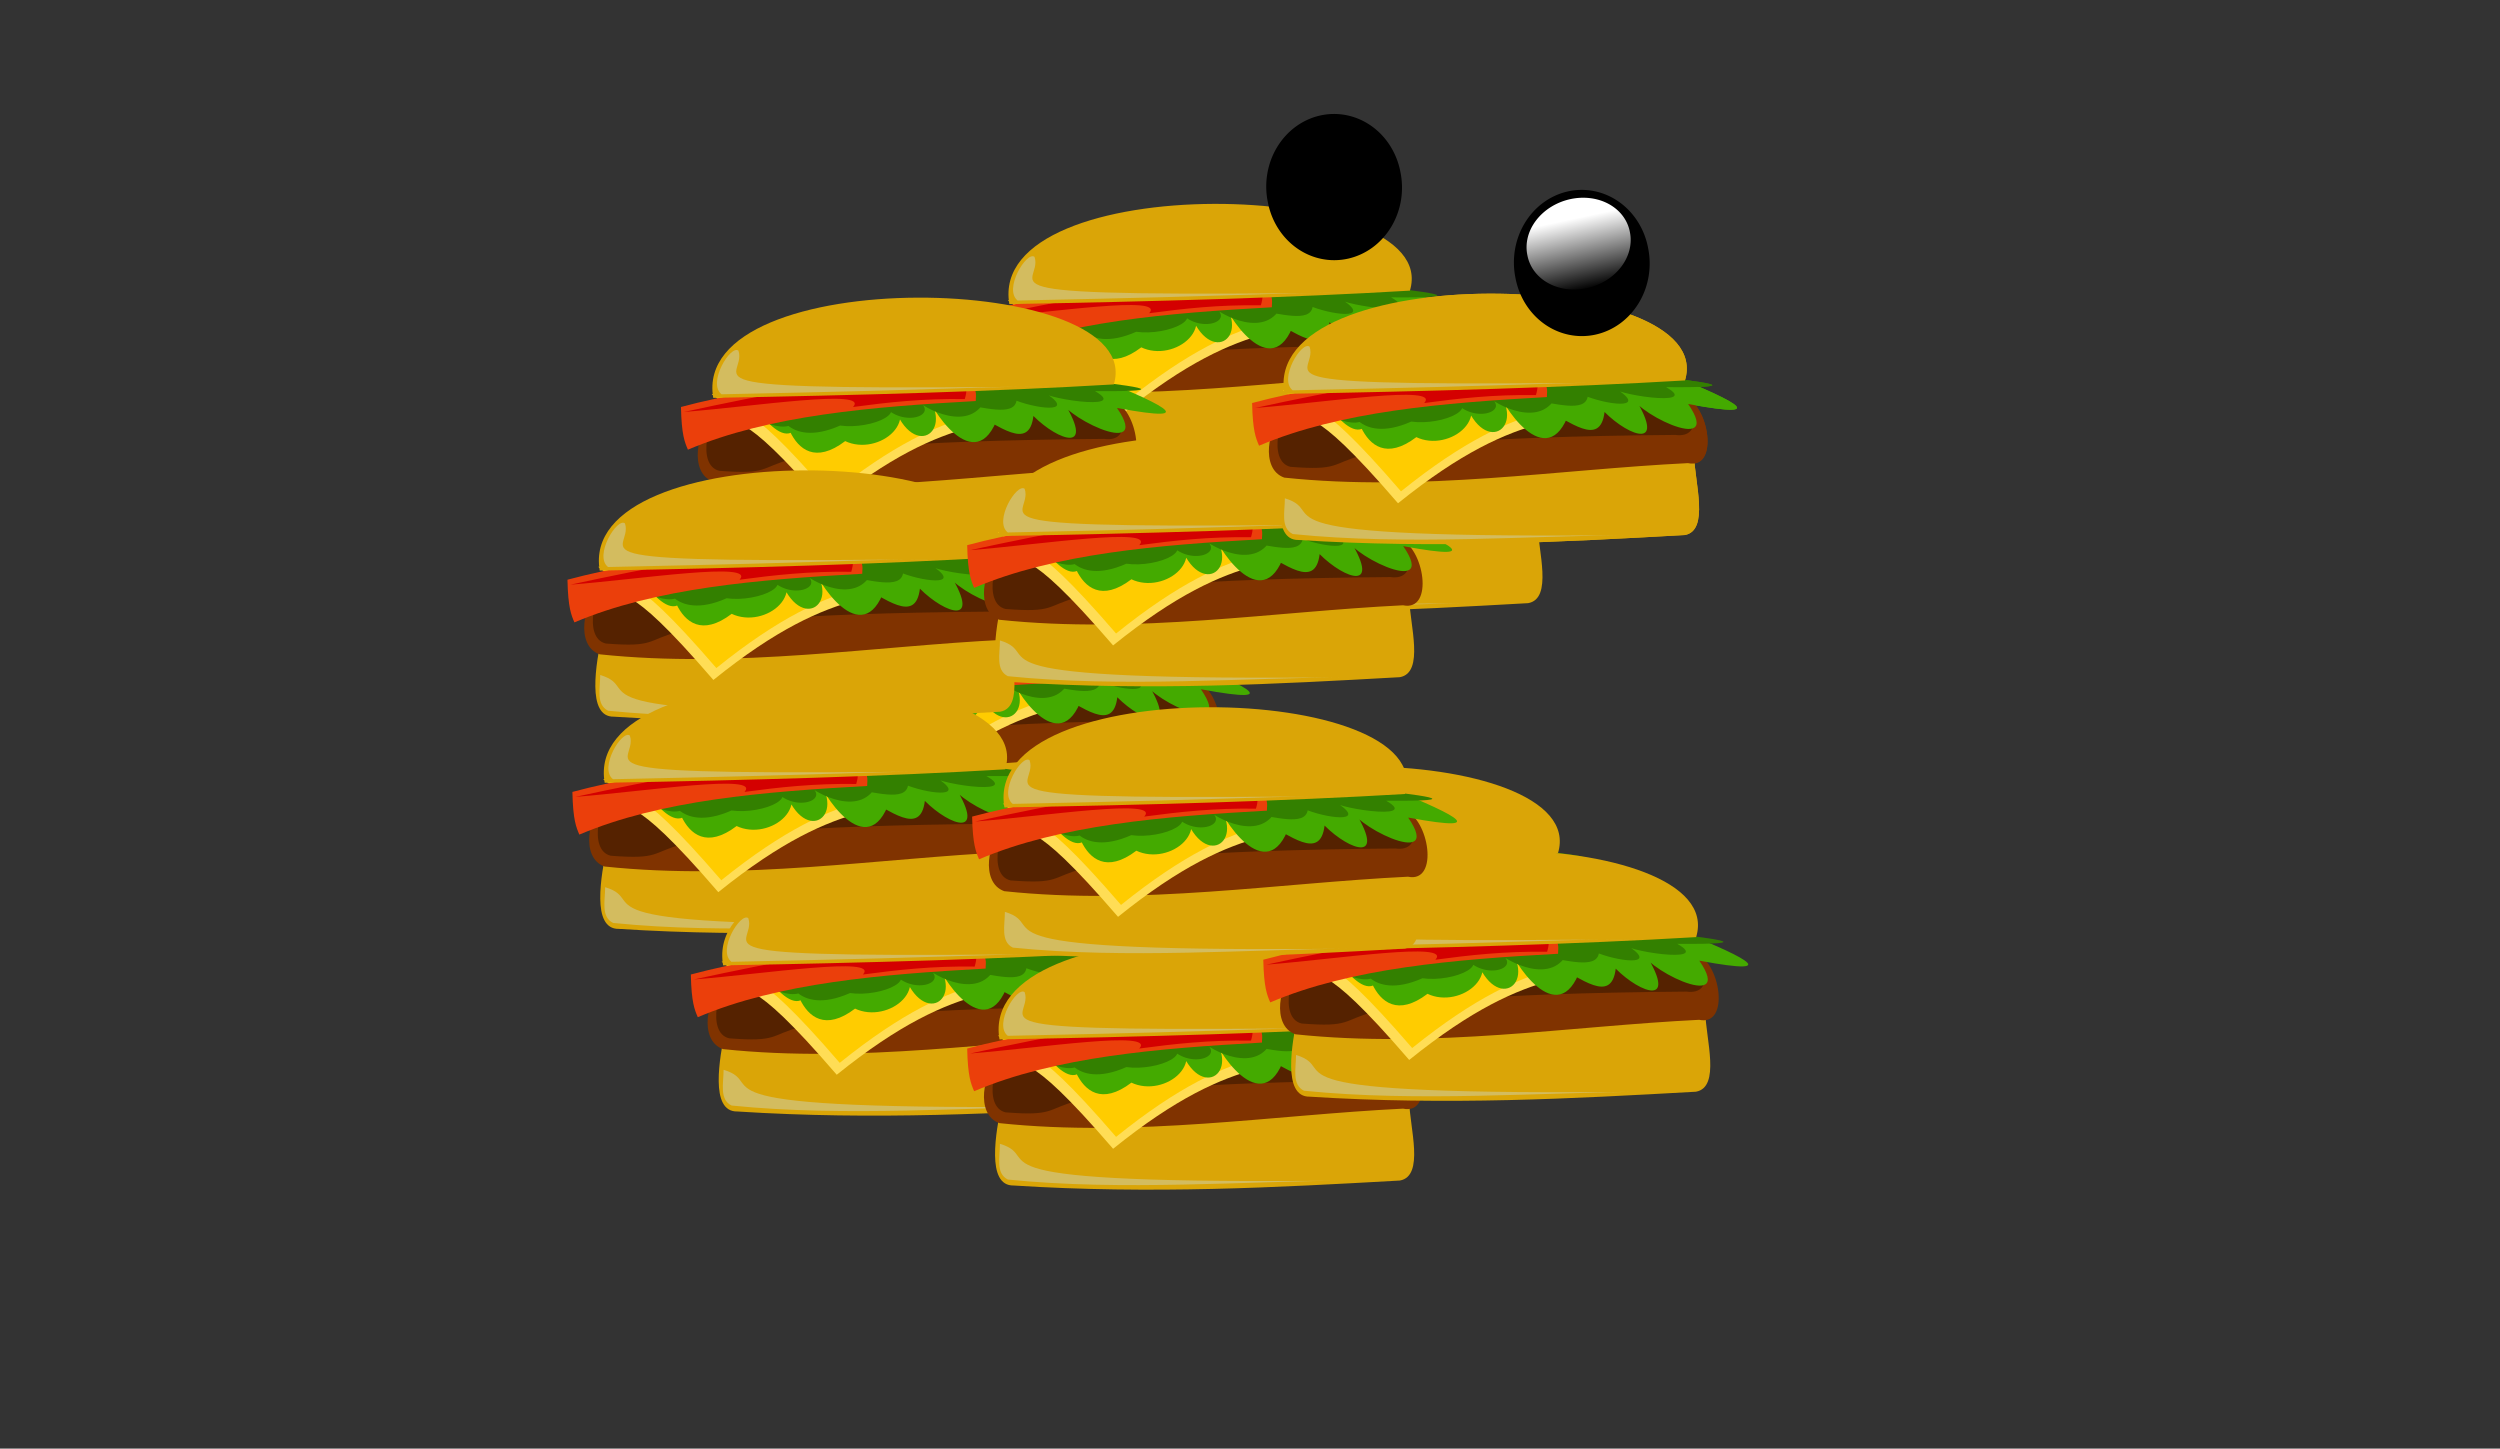 <?xml version="1.0"?><svg width="508.8" height="294.817" xmlns="http://www.w3.org/2000/svg" xmlns:xlink="http://www.w3.org/1999/xlink">
 <rect width="100%" height="100%" fill="#333333" stroke="none"/>
 <defs>
  <linearGradient id="linearGradient830">
   <stop stop-color="#ffffff" offset="0" id="stop831"/>
   <stop stop-color="#ffffff" stop-opacity="0" offset="1" id="stop832"/>
  </linearGradient>
  <linearGradient y2="1.017" y1="0.22" xlink:href="#linearGradient830" x2="0.576" x1="0.586" id="linearGradient835"/>
 </defs>
 <g>
  <title>Layer 1</title>

  <g id="svg_243">
   <g id="svg_230" transform="matrix(0.101, 0, 0, 0.101, 293.999, 112.999)">
    <path id="svg_231" fill="#daa507" d="m-634.232,-57.418c-11.059,55.54 -31.772,165.123 24.438,164c277.982,17.756 530.068,3.96 778.245,-10c50.22,-9.065 19.89,-106.255 18.79,-160l-821.473,6l0,0z"/>
    <path id="svg_232" fill="#803300" d="m-642.942,-136.217c-25.432,9.439 -46.304,99.169 4.339,117.117c274.977,29.097 553.007,-16.461 813.424,-29.196c63.4,13.378 42.97,-117.563 -8.69,-135.366c-273.638,-11.401 -542.499,10.132 -809.073,47.445l0,0z"/>
    <path id="svg_233" fill="#552200" d="m-622.188,-160.31c-23.993,5.922 -51.685,108.224 -3.906,119.485c197.713,15.531 -67.967,-57.164 775.416,-64.319c59.81,8.394 40.533,-73.765 -8.207,-84.936c-258.155,-7.154 -511.808,6.357 -763.303,29.769z"/>
    <path id="svg_234" fill="#ffdd55" d="m-647.399,-171.418l748,-12c-160.893,63.641 -254.482,10.073 -510,216c-188.482,-218.729 -172.557,-147.948 -238,-204z"/>
    <path id="svg_235" fill="#ffcc00" d="m-641.399,-195.418l748,-12c-160.893,63.641 -254.482,10.073 -510,216c-188.482,-218.729 -172.557,-147.948 -238,-204z"/>
    <path id="svg_236" fill="#44aa00" d="m-559.914,-234.728l672.203,-2.69c144.645,58.078 245.699,103.901 62.97,69.934c75.848,110.818 -126.76,8.371 -113.346,-21.518c74.883,116.471 -4.549,88.425 -55.099,37.657c-8.763,73.091 -71.917,16.076 -119.643,-4.035l56.673,-24.208c-38.281,168.754 -136.35,27.984 -151.127,-13.449c57.537,80.555 -41.051,137.426 -75.564,-5.38c68.577,66.586 -39.779,136.788 -102.326,90.107l77.138,-59.175c-155.395,198.563 -193.16,10.894 -190.484,-13.449l37.782,30.932c-27.652,99.796 -115.05,-47.378 -130.662,-84.727l31.485,0z"/>
    <path id="svg_237" fill="#338000" d="m-563.763,-176.8l632.899,-50.524c138.184,14.739 234.903,27.326 61.677,25.911c75.196,42.816 -119.081,12.961 -107.466,-1.074c74.479,45.355 -1.274,38.941 -50.603,20.486c-5.763,32.556 -67.174,12.299 -112.801,7.022l52.543,-14.73c-30.303,76.49 -127.444,22.228 -142.769,5.223c56.923,30.947 -33.979,63.015 -71.339,3.199c66.843,24.038 -32.802,62.644 -93.29,46.854l70.624,-31.499c-139.571,98.103 -181.521,18.937 -179.83,8.113l36.631,10.732c-22.642,45.602 -109.952,-12.239 -125.924,-27.4l29.648,-2.311z"/>
    <path id="svg_238" fill="#eb3f0b" d="m-133.399,-241.418c-195.304,11.624 -390.339,23.877 -570,72c1.183,56.54 7.617,71.065 14,86c163.304,-69.369 369.458,-86.366 580,-98c-0.295,-13.579 6.664,-21.113 -24,-60z"/>
    <path id="svg_239" fill="#d40000" d="m-141.828,-231.418c-235.354,3.181 -395.478,37.584 -555.571,72c141.219,-10.977 375.081,-47.586 340.778,-10c69.026,-9.216 139.814,-17.294 225.12,-16c9.873,-32.525 -5.49,-32.467 -10.327,-46z"/>
    <path id="svg_240" fill="#daa507" d="m-638.363,-187.827c291.224,-5.089 567.342,-12.87 807.181,-27.117c69.215,-227.641 -854.431,-247.573 -807.181,27.117z"/>
    <path id="svg_241" fill="#d3bc5f" d="m-637.399,22.582c0.025,27.185 -8.906,59.743 16,72c230.492,23.486 478.201,3.001 694,2c-826.075,9.136 -610.822,-44.108 -710,-74z"/>
    <path id="svg_242" fill="#d3bc5f" d="m-587.63,-283.032c-15.669,-12.051 -63.092,65.279 -34,88c515.44,-10.514 478.201,-14.999 694,-16c-826.075,9.136 -638.822,-10.108 -660,-72z"/>
   </g>
   <g id="svg_217" transform="matrix(0.101, 0, 0, 0.101, 293.999, 112.999)">
    <path id="svg_218" fill="#daa507" d="m-1300.488,380.123c-11.059,55.54 -31.772,165.123 24.438,164c277.982,17.756 530.068,3.96 778.245,-10c50.22,-9.065 19.89,-106.255 18.79,-160l-821.473,6l0,0z"/>
    <path id="svg_219" fill="#803300" d="m-1309.198,301.324c-25.432,9.439 -46.304,99.169 4.339,117.117c274.977,29.097 553.007,-16.461 813.424,-29.196c63.4,13.378 42.97,-117.563 -8.69,-135.366c-273.638,-11.401 -542.499,10.132 -809.073,47.445l0,0z"/>
    <path id="svg_220" fill="#552200" d="m-1288.444,277.231c-23.993,5.922 -51.685,108.224 -3.906,119.485c197.713,15.531 -67.967,-57.164 775.416,-64.319c59.81,8.394 40.533,-73.765 -8.207,-84.936c-258.155,-7.154 -511.808,6.357 -763.303,29.769z"/>
    <path id="svg_221" fill="#ffdd55" d="m-1313.655,266.123l748,-12c-160.893,63.641 -254.482,10.073 -510,216c-188.482,-218.729 -172.557,-147.948 -238,-204z"/>
    <path id="svg_222" fill="#ffcc00" d="m-1307.655,242.123l748,-12c-160.893,63.641 -254.482,10.073 -510,216c-188.482,-218.729 -172.557,-147.948 -238,-204z"/>
    <path id="svg_223" fill="#44aa00" d="m-1226.17,202.813l672.203,-2.69c144.645,58.078 245.699,103.901 62.97,69.934c75.848,110.818 -126.76,8.371 -113.346,-21.518c74.883,116.471 -4.549,88.425 -55.099,37.657c-8.763,73.091 -71.917,16.076 -119.643,-4.035l56.673,-24.208c-38.281,168.754 -136.35,27.984 -151.127,-13.449c57.537,80.555 -41.051,137.426 -75.564,-5.38c68.577,66.586 -39.779,136.788 -102.326,90.107l77.138,-59.175c-155.395,198.563 -193.16,10.894 -190.484,-13.449l37.782,30.932c-27.652,99.796 -115.05,-47.378 -130.662,-84.727l31.485,0z"/>
    <path id="svg_224" fill="#338000" d="m-1230.019,260.741l632.899,-50.524c138.184,14.739 234.903,27.326 61.677,25.911c75.196,42.816 -119.081,12.961 -107.466,-1.074c74.479,45.355 -1.274,38.941 -50.603,20.486c-5.763,32.556 -67.174,12.299 -112.801,7.022l52.543,-14.73c-30.303,76.49 -127.444,22.228 -142.769,5.223c56.923,30.947 -33.979,63.015 -71.339,3.199c66.843,24.038 -32.802,62.644 -93.289,46.854l70.624,-31.499c-139.571,98.103 -181.521,18.937 -179.83,8.113l36.631,10.732c-22.642,45.602 -109.952,-12.239 -125.924,-27.4l29.648,-2.312z"/>
    <path id="svg_225" fill="#eb3f0b" d="m-799.655,196.123c-195.304,11.624 -390.339,23.877 -570,72c1.183,56.54 7.617,71.065 14,86c163.304,-69.369 369.458,-86.366 580,-98c-0.295,-13.579 6.664,-21.113 -24,-60z"/>
    <path id="svg_226" fill="#d40000" d="m-808.084,206.123c-235.354,3.181 -395.478,37.584 -555.571,72c141.219,-10.977 375.081,-47.586 340.778,-10c69.026,-9.216 139.814,-17.294 225.12,-16c9.873,-32.525 -5.49,-32.467 -10.327,-46z"/>
    <path id="svg_227" fill="#daa507" d="m-1304.618,249.714c291.224,-5.089 567.341,-12.87 807.181,-27.116c69.215,-227.641 -854.431,-247.573 -807.181,27.116z"/>
    <path id="svg_228" fill="#d3bc5f" d="m-1303.655,460.123c0.025,27.185 -8.906,59.743 16,72c230.492,23.486 478.201,3.001 694,2c-826.075,9.136 -610.822,-44.108 -710,-74z"/>
    <path id="svg_229" fill="#d3bc5f" d="m-1253.886,154.509c-15.669,-12.051 -63.092,65.279 -34,88c515.44,-10.514 478.201,-14.999 694,-16c-826.075,9.136 -638.822,-10.108 -660,-72z"/>
   </g>
   <g id="svg_204" transform="matrix(0.101, 0, 0, 0.101, 293.999, 112.999)">
    <path id="svg_205" fill="#daa507" d="m-574.567,758c-11.059,55.54 -31.772,165.123 24.438,164c277.982,17.756 530.068,3.96 778.245,-10c50.22,-9.065 19.89,-106.255 18.79,-160l-821.473,6l0,0z"/>
    <path id="svg_206" fill="#803300" d="m-583.277,679.201c-25.432,9.439 -46.304,99.169 4.339,117.117c274.977,29.097 553.007,-16.461 813.424,-29.196c63.4,13.378 42.97,-117.563 -8.69,-135.366c-273.638,-11.401 -542.499,10.132 -809.073,47.445l0,0z"/>
    <path id="svg_207" fill="#552200" d="m-562.523,655.108c-23.993,5.922 -51.685,108.224 -3.906,119.485c197.713,15.531 -67.967,-57.164 775.416,-64.319c59.81,8.394 40.533,-73.765 -8.207,-84.936c-258.155,-7.154 -511.808,6.357 -763.303,29.769z"/>
    <path id="svg_208" fill="#ffdd55" d="m-587.734,644l748,-12c-160.893,63.641 -254.482,10.073 -510,216c-188.482,-218.729 -172.557,-147.948 -238,-204z"/>
    <path id="svg_209" fill="#ffcc00" d="m-581.734,620l748,-12c-160.893,63.641 -254.482,10.073 -510,216c-188.482,-218.729 -172.557,-147.948 -238,-204z"/>
    <path id="svg_210" fill="#44aa00" d="m-500.249,580.69l672.203,-2.69c144.645,58.078 245.699,103.901 62.97,69.934c75.848,110.818 -126.76,8.371 -113.346,-21.518c74.883,116.471 -4.549,88.425 -55.099,37.657c-8.763,73.091 -71.917,16.076 -119.643,-4.035l56.673,-24.208c-38.281,168.754 -136.35,27.984 -151.127,-13.449c57.537,80.555 -41.051,137.426 -75.564,-5.38c68.577,66.586 -39.779,136.788 -102.326,90.107l77.138,-59.175c-155.395,198.563 -193.16,10.894 -190.484,-13.449l37.782,30.932c-27.652,99.796 -115.05,-47.378 -130.662,-84.727l31.485,0z"/>
    <path id="svg_211" fill="#338000" d="m-504.098,638.617l632.899,-50.524c138.184,14.739 234.903,27.326 61.677,25.911c75.196,42.816 -119.081,12.961 -107.466,-1.074c74.479,45.355 -1.274,38.941 -50.603,20.486c-5.763,32.556 -67.174,12.299 -112.801,7.022l52.543,-14.73c-30.303,76.49 -127.444,22.228 -142.769,5.223c56.923,30.947 -33.979,63.015 -71.339,3.199c66.843,24.038 -32.802,62.644 -93.29,46.854l70.624,-31.499c-139.571,98.103 -181.521,18.937 -179.83,8.113l36.631,10.732c-22.642,45.602 -109.952,-12.239 -125.924,-27.4l29.648,-2.311z"/>
    <path id="svg_212" fill="#eb3f0b" d="m-73.734,574c-195.304,11.624 -390.339,23.877 -570,72c1.183,56.54 7.617,71.065 14,86c163.304,-69.369 369.458,-86.366 580,-98c-0.295,-13.579 6.664,-21.113 -24,-60z"/>
    <path id="svg_213" fill="#d40000" d="m-82.163,584c-235.354,3.181 -395.478,37.584 -555.571,72c141.219,-10.977 375.081,-47.586 340.778,-10c69.026,-9.216 139.814,-17.294 225.12,-16c9.873,-32.525 -5.49,-32.467 -10.327,-46z"/>
    <path id="svg_214" fill="#daa507" d="m-578.698,627.591c291.224,-5.089 567.342,-12.87 807.181,-27.117c69.215,-227.641 -854.431,-247.573 -807.181,27.117z"/>
    <path id="svg_215" fill="#d3bc5f" d="m-577.734,838c0.025,27.185 -8.906,59.743 16,72c230.492,23.486 478.201,3.001 694,2c-826.075,9.136 -610.822,-44.108 -710,-74z"/>
    <path id="svg_216" fill="#d3bc5f" d="m-527.965,532.385c-15.669,-12.051 -63.092,65.279 -34,88c515.44,-10.514 478.201,-14.999 694,-16c-826.075,9.136 -638.822,-10.108 -660,-72z"/>
   </g>
   <g transform="matrix(0.101, 0, 0, 0.101, 293.999, 112.999)" id="svg_56">
    <path fill="#daa507" d="m-318.654,-194.687c-11.059,55.54 -31.772,165.123 24.438,164c277.982,17.756 530.068,3.96 778.245,-10c50.22,-9.065 19.89,-106.255 18.79,-160l-821.473,6l0,0z" id="svg_68"/>
    <path fill="#803300" d="m-327.364,-273.486c-25.432,9.439 -46.304,99.169 4.339,117.117c274.977,29.097 553.007,-16.461 813.424,-29.196c63.4,13.378 42.97,-117.563 -8.69,-135.366c-273.638,-11.401 -542.499,10.132 -809.073,47.445l0,0z" id="svg_67"/>
    <path fill="#552200" d="m-306.61,-297.58c-23.993,5.922 -51.685,108.224 -3.906,119.485c197.713,15.531 -67.967,-57.164 775.416,-64.319c59.81,8.394 40.533,-73.765 -8.207,-84.936c-258.155,-7.154 -511.808,6.357 -763.303,29.769z" id="svg_66"/>
    <path fill="#ffdd55" d="m-331.821,-308.687l748,-12c-160.893,63.641 -254.482,10.073 -510,216c-188.482,-218.729 -172.557,-147.948 -238,-204z" id="svg_65"/>
    <path fill="#ffcc00" d="m-325.821,-332.687l748,-12c-160.893,63.641 -254.482,10.073 -510,216c-188.482,-218.729 -172.557,-147.948 -238,-204z" id="svg_64"/>
    <path fill="#44aa00" d="m-244.336,-371.998l672.203,-2.69c144.645,58.078 245.699,103.901 62.97,69.934c75.848,110.818 -126.76,8.371 -113.346,-21.518c74.883,116.471 -4.549,88.425 -55.099,37.657c-8.763,73.091 -71.917,16.076 -119.643,-4.035l56.673,-24.208c-38.281,168.754 -136.35,27.984 -151.127,-13.449c57.537,80.555 -41.051,137.426 -75.564,-5.38c68.577,66.586 -39.779,136.788 -102.326,90.107l77.138,-59.175c-155.395,198.563 -193.16,10.894 -190.484,-13.449l37.782,30.932c-27.652,99.796 -115.05,-47.378 -130.662,-84.727l31.485,0z" id="svg_63"/>
    <path fill="#338000" d="m-248.185,-314.07l632.899,-50.524c138.184,14.739 234.903,27.326 61.677,25.911c75.196,42.816 -119.081,12.961 -107.466,-1.074c74.479,45.355 -1.274,38.941 -50.603,20.486c-5.763,32.556 -67.174,12.299 -112.801,7.022l52.543,-14.73c-30.303,76.49 -127.444,22.228 -142.769,5.223c56.923,30.947 -33.979,63.015 -71.339,3.199c66.843,24.038 -32.802,62.644 -93.29,46.854l70.624,-31.499c-139.571,98.103 -181.521,18.937 -179.83,8.113l36.631,10.732c-22.642,45.602 -109.952,-12.239 -125.924,-27.4l29.648,-2.311z" id="svg_62"/>
    <path fill="#eb3f0b" d="m182.179,-378.687c-195.304,11.624 -390.339,23.877 -570,72c1.183,56.54 7.617,71.065 14,86c163.304,-69.369 369.458,-86.366 580,-98c-0.295,-13.579 6.664,-21.113 -24,-60z" id="svg_61"/>
    <path fill="#d40000" d="m173.75,-368.687c-235.354,3.181 -395.478,37.584 -555.571,72c141.219,-10.977 375.081,-47.586 340.778,-10c69.026,-9.216 139.814,-17.294 225.12,-16c9.873,-32.525 -5.49,-32.467 -10.327,-46z" id="svg_60"/>
    <path fill="#daa507" d="m-322.784,-325.097c291.224,-5.089 567.342,-12.87 807.181,-27.117c69.215,-227.641 -854.431,-247.573 -807.181,27.117z" id="svg_59"/>
    <path fill="#d3bc5f" d="m-321.821,-114.687c0.025,27.185 -8.906,59.743 16,72c230.492,23.486 478.201,3.001 694,2c-826.075,9.136 -610.822,-44.108 -710,-74z" id="svg_58"/>
    <path fill="#d3bc5f" d="m-272.052,-420.302c-15.669,-12.051 -63.092,65.279 -34,88c515.44,-10.514 478.201,-14.999 694,-16c-826.075,9.136 -638.822,-10.108 -660,-72z" id="svg_57"/>
   </g>
   <g id="svg_71" transform="matrix(0.101, 0, 0, 0.101, 293.999, 112.999)">
    <path id="svg_72" fill="#daa507" d="m-872.887,-375.626c-11.059,55.54 -31.772,165.123 24.438,164c277.982,17.756 530.068,3.96 778.245,-10c50.22,-9.065 19.89,-106.255 18.79,-160l-821.473,6l0,0z"/>
    <path id="svg_73" fill="#803300" d="m-881.597,-454.425c-25.432,9.439 -46.304,99.169 4.339,117.117c274.977,29.097 553.007,-16.461 813.424,-29.196c63.4,13.378 42.97,-117.563 -8.69,-135.366c-273.638,-11.401 -542.499,10.132 -809.073,47.445l0,0z"/>
    <path id="svg_74" fill="#552200" d="m-860.843,-478.519c-23.993,5.922 -51.685,108.224 -3.906,119.485c197.713,15.531 -67.967,-57.164 775.416,-64.319c59.81,8.394 40.533,-73.765 -8.207,-84.936c-258.155,-7.154 -511.808,6.357 -763.303,29.769z"/>
    <path id="svg_75" fill="#ffdd55" d="m-886.054,-489.626l748,-12c-160.893,63.641 -254.482,10.073 -510,216c-188.482,-218.729 -172.557,-147.948 -238,-204z"/>
    <path id="svg_76" fill="#ffcc00" d="m-880.054,-513.626l748,-12c-160.893,63.641 -254.482,10.073 -510,216c-188.482,-218.729 -172.557,-147.948 -238,-204z"/>
    <path id="svg_77" fill="#44aa00" d="m-798.569,-552.937l672.203,-2.69c144.645,58.078 245.699,103.901 62.97,69.934c75.848,110.818 -126.76,8.371 -113.346,-21.518c74.883,116.471 -4.549,88.425 -55.099,37.657c-8.763,73.091 -71.917,16.076 -119.643,-4.035l56.673,-24.208c-38.281,168.754 -136.35,27.984 -151.127,-13.449c57.537,80.555 -41.051,137.426 -75.564,-5.38c68.577,66.586 -39.779,136.788 -102.326,90.107l77.138,-59.175c-155.395,198.563 -193.16,10.894 -190.484,-13.449l37.782,30.932c-27.652,99.795 -115.05,-47.378 -130.662,-84.727l31.485,0z"/>
    <path id="svg_78" fill="#338000" d="m-802.418,-495.009l632.899,-50.524c138.184,14.739 234.903,27.326 61.677,25.911c75.196,42.816 -119.081,12.961 -107.466,-1.074c74.479,45.355 -1.274,38.941 -50.603,20.486c-5.763,32.556 -67.174,12.299 -112.801,7.022l52.543,-14.73c-30.303,76.49 -127.444,22.228 -142.769,5.223c56.923,30.947 -33.979,63.015 -71.339,3.199c66.843,24.038 -32.802,62.644 -93.29,46.854l70.624,-31.499c-139.571,98.103 -181.521,18.937 -179.83,8.113l36.631,10.732c-22.642,45.602 -109.952,-12.239 -125.924,-27.4l29.648,-2.312z"/>
    <path id="svg_79" fill="#eb3f0b" d="m-372.054,-559.626c-195.304,11.624 -390.339,23.877 -570,72c1.183,56.54 7.617,71.065 14,86c163.304,-69.369 369.458,-86.366 580,-98c-0.295,-13.579 6.664,-21.113 -24,-60z"/>
    <path id="svg_80" fill="#d40000" d="m-380.483,-549.626c-235.354,3.181 -395.478,37.584 -555.571,72c141.219,-10.977 375.081,-47.586 340.778,-10c69.026,-9.216 139.814,-17.294 225.12,-16c9.873,-32.525 -5.49,-32.467 -10.327,-46z"/>
    <path id="svg_81" fill="#daa507" d="m-877.018,-506.036c291.224,-5.089 567.342,-12.87 807.181,-27.116c69.215,-227.641 -854.431,-247.573 -807.181,27.116z"/>
    <path id="svg_82" fill="#d3bc5f" d="m-876.054,-295.626c0.025,27.185 -8.906,59.743 16,72c230.492,23.486 478.201,3.001 694,2c-826.075,9.136 -610.822,-44.108 -710,-74z"/>
    <path id="svg_83" fill="#d3bc5f" d="m-826.285,-601.241c-15.669,-12.051 -63.092,65.279 -34,88c515.44,-10.514 478.201,-14.999 694,-16c-826.075,9.136 -638.822,-10.108 -660,-72z"/>
   </g>
   <g id="svg_84" transform="matrix(0.101, 0, 0, 0.101, 293.999, 112.999)">
    <path id="svg_85" fill="#daa507" d="m-1469.534,-186.688c-11.059,55.54 -31.772,165.123 24.438,164c277.982,17.756 530.068,3.96 778.245,-10c50.22,-9.065 19.89,-106.255 18.79,-160l-821.473,6l0,0z"/>
    <path id="svg_86" fill="#803300" d="m-1478.244,-265.487c-25.432,9.439 -46.304,99.169 4.339,117.117c274.977,29.097 553.007,-16.461 813.424,-29.196c63.4,13.378 42.97,-117.563 -8.69,-135.366c-273.638,-11.401 -542.499,10.132 -809.073,47.445l0,0z"/>
    <path id="svg_87" fill="#552200" d="m-1457.49,-289.58c-23.993,5.922 -51.685,108.224 -3.906,119.485c197.713,15.531 -67.967,-57.164 775.416,-64.319c59.81,8.394 40.533,-73.765 -8.207,-84.936c-258.155,-7.154 -511.808,6.357 -763.303,29.769z"/>
    <path id="svg_88" fill="#ffdd55" d="m-1482.701,-300.688l748,-12c-160.893,63.641 -254.482,10.073 -510,216c-188.482,-218.729 -172.557,-147.948 -238,-204z"/>
    <path id="svg_89" fill="#ffcc00" d="m-1476.701,-324.688l748,-12c-160.893,63.641 -254.482,10.073 -510,216c-188.482,-218.729 -172.557,-147.948 -238,-204z"/>
    <path id="svg_90" fill="#44aa00" d="m-1395.216,-363.999l672.203,-2.69c144.645,58.078 245.699,103.901 62.97,69.934c75.848,110.818 -126.76,8.371 -113.346,-21.518c74.883,116.471 -4.549,88.425 -55.099,37.657c-8.763,73.091 -71.917,16.076 -119.643,-4.035l56.673,-24.208c-38.281,168.754 -136.35,27.984 -151.127,-13.449c57.537,80.555 -41.051,137.426 -75.564,-5.38c68.577,66.586 -39.779,136.788 -102.326,90.107l77.138,-59.175c-155.395,198.563 -193.16,10.894 -190.484,-13.449l37.782,30.932c-27.652,99.796 -115.05,-47.378 -130.662,-84.727l31.485,0z"/>
    <path id="svg_91" fill="#338000" d="m-1399.065,-306.071l632.899,-50.524c138.184,14.739 234.903,27.326 61.677,25.911c75.196,42.816 -119.081,12.961 -107.466,-1.074c74.479,45.355 -1.274,38.941 -50.603,20.486c-5.763,32.556 -67.174,12.299 -112.801,7.022l52.543,-14.73c-30.303,76.49 -127.444,22.228 -142.769,5.223c56.923,30.947 -33.979,63.015 -71.339,3.199c66.843,24.038 -32.802,62.644 -93.29,46.854l70.624,-31.499c-139.571,98.103 -181.521,18.937 -179.83,8.113l36.631,10.732c-22.642,45.602 -109.952,-12.239 -125.924,-27.4l29.648,-2.311z"/>
    <path id="svg_92" fill="#eb3f0b" d="m-968.701,-370.688c-195.304,11.624 -390.339,23.877 -570,72c1.183,56.54 7.617,71.065 14,86c163.304,-69.369 369.458,-86.366 580,-98c-0.295,-13.579 6.664,-21.113 -24,-60z"/>
    <path id="svg_93" fill="#d40000" d="m-977.13,-360.688c-235.354,3.181 -395.478,37.584 -555.571,72c141.219,-10.977 375.081,-47.586 340.778,-10c69.026,-9.216 139.814,-17.294 225.12,-16c9.873,-32.525 -5.49,-32.467 -10.327,-46z"/>
    <path id="svg_94" fill="#daa507" d="m-1473.664,-317.098c291.224,-5.089 567.342,-12.87 807.181,-27.117c69.215,-227.641 -854.431,-247.573 -807.181,27.117z"/>
    <path id="svg_95" fill="#d3bc5f" d="m-1472.701,-106.688c0.025,27.185 -8.906,59.743 16,72c230.492,23.486 478.201,3.001 694,2c-826.075,9.136 -610.822,-44.108 -710,-74z"/>
    <path id="svg_96" fill="#d3bc5f" d="m-1422.932,-412.303c-15.669,-12.051 -63.092,65.279 -34,88c515.44,-10.514 478.201,-14.999 694,-16c-826.075,9.136 -638.822,-10.108 -660,-72z"/>
   </g>
   <g id="svg_97" transform="matrix(0.101, 0, 0, 0.101, 293.999, 112.999)">
    <path id="svg_98" fill="#daa507" d="m-1698.248,161.356c-11.059,55.54 -31.772,165.123 24.438,164c277.982,17.756 530.068,3.96 778.245,-10c50.22,-9.065 19.89,-106.255 18.79,-160l-821.473,6l0,0z"/>
    <path id="svg_99" fill="#803300" d="m-1706.958,82.557c-25.432,9.439 -46.304,99.169 4.339,117.117c274.977,29.097 553.007,-16.461 813.424,-29.196c63.4,13.378 42.97,-117.563 -8.69,-135.366c-273.638,-11.401 -542.499,10.132 -809.073,47.445l0,0z"/>
    <path id="svg_100" fill="#552200" d="m-1686.204,58.464c-23.993,5.922 -51.685,108.224 -3.906,119.485c197.713,15.531 -67.967,-57.164 775.416,-64.319c59.81,8.394 40.533,-73.765 -8.207,-84.936c-258.155,-7.154 -511.808,6.357 -763.303,29.769z"/>
    <path id="svg_101" fill="#ffdd55" d="m-1711.415,47.356l748,-12c-160.893,63.641 -254.482,10.073 -510,216c-188.482,-218.729 -172.557,-147.948 -238,-204z"/>
    <path id="svg_102" fill="#ffcc00" d="m-1705.415,23.356l748,-12c-160.893,63.641 -254.482,10.073 -510,216c-188.482,-218.729 -172.557,-147.948 -238,-204z"/>
    <path id="svg_103" fill="#44aa00" d="m-1623.93,-15.955l672.203,-2.69c144.645,58.078 245.699,103.901 62.97,69.934c75.848,110.818 -126.76,8.371 -113.346,-21.518c74.883,116.471 -4.549,88.425 -55.099,37.657c-8.763,73.091 -71.917,16.076 -119.643,-4.035l56.673,-24.208c-38.281,168.754 -136.35,27.984 -151.127,-13.449c57.537,80.555 -41.051,137.426 -75.564,-5.38c68.577,66.586 -39.779,136.788 -102.326,90.107l77.138,-59.175c-155.395,198.563 -193.16,10.894 -190.484,-13.449l37.782,30.932c-27.652,99.796 -115.05,-47.378 -130.662,-84.727l31.485,0z"/>
    <path id="svg_104" fill="#338000" d="m-1627.779,41.973l632.899,-50.524c138.184,14.739 234.903,27.326 61.677,25.911c75.196,42.816 -119.081,12.961 -107.466,-1.074c74.479,45.355 -1.274,38.941 -50.603,20.486c-5.763,32.556 -67.174,12.299 -112.801,7.022l52.543,-14.73c-30.303,76.49 -127.444,22.228 -142.769,5.223c56.923,30.947 -33.979,63.015 -71.339,3.199c66.843,24.038 -32.802,62.644 -93.289,46.854l70.624,-31.499c-139.571,98.103 -181.521,18.937 -179.829,8.113l36.631,10.732c-22.642,45.602 -109.952,-12.239 -125.924,-27.4l29.648,-2.311z"/>
    <path id="svg_105" fill="#eb3f0b" d="m-1197.415,-22.644c-195.304,11.624 -390.339,23.877 -570,72c1.183,56.54 7.617,71.065 14,86c163.304,-69.369 369.458,-86.366 580,-98c-0.295,-13.579 6.664,-21.113 -24,-60z"/>
    <path id="svg_106" fill="#d40000" d="m-1205.844,-12.644c-235.354,3.181 -395.478,37.584 -555.571,72c141.219,-10.977 375.081,-47.586 340.777,-10c69.026,-9.216 139.814,-17.294 225.12,-16c9.873,-32.525 -5.49,-32.467 -10.327,-46z"/>
    <path id="svg_107" fill="#daa507" d="m-1702.379,30.946c291.224,-5.089 567.341,-12.87 807.181,-27.117c69.215,-227.641 -854.431,-247.573 -807.181,27.117z"/>
    <path id="svg_108" fill="#d3bc5f" d="m-1701.415,241.356c0.025,27.185 -8.906,59.743 16,72c230.492,23.486 478.201,3.001 694,2c-826.075,9.136 -610.822,-44.108 -710,-74z"/>
    <path id="svg_109" fill="#d3bc5f" d="m-1651.646,-64.259c-15.669,-12.051 -63.092,65.279 -34,88c515.44,-10.514 478.201,-14.999 694,-16c-826.075,9.136 -638.822,-10.108 -660,-72z"/>
   </g>
   <g id="svg_110" transform="matrix(0.101, 0, 0, 0.101, 293.999, 112.999)">
    <path id="svg_111" fill="#daa507" d="m-1688.304,588.953c-11.059,55.54 -31.772,165.123 24.438,164c277.982,17.756 530.068,3.96 778.245,-10c50.22,-9.065 19.89,-106.255 18.79,-160l-821.473,6l0,0z"/>
    <path id="svg_112" fill="#803300" d="m-1697.014,510.154c-25.432,9.439 -46.304,99.169 4.339,117.117c274.977,29.097 553.007,-16.461 813.424,-29.196c63.4,13.378 42.97,-117.563 -8.69,-135.366c-273.638,-11.401 -542.499,10.132 -809.073,47.445l0,0z"/>
    <path id="svg_113" fill="#552200" d="m-1676.26,486.06c-23.993,5.922 -51.685,108.224 -3.906,119.485c197.713,15.531 -67.967,-57.164 775.416,-64.319c59.81,8.394 40.533,-73.765 -8.207,-84.936c-258.155,-7.154 -511.808,6.357 -763.303,29.769z"/>
    <path id="svg_114" fill="#ffdd55" d="m-1701.471,474.953l748,-12c-160.893,63.641 -254.482,10.073 -510,216c-188.482,-218.729 -172.557,-147.948 -238,-204z"/>
    <path id="svg_115" fill="#ffcc00" d="m-1695.471,450.953l748,-12c-160.893,63.641 -254.482,10.073 -510,216c-188.482,-218.729 -172.557,-147.948 -238,-204z"/>
    <path id="svg_116" fill="#44aa00" d="m-1613.986,411.642l672.203,-2.69c144.645,58.078 245.699,103.901 62.97,69.934c75.848,110.818 -126.76,8.371 -113.346,-21.518c74.883,116.471 -4.549,88.425 -55.099,37.657c-8.763,73.091 -71.917,16.076 -119.643,-4.035l56.673,-24.208c-38.281,168.754 -136.35,27.984 -151.127,-13.449c57.537,80.555 -41.051,137.426 -75.564,-5.38c68.577,66.586 -39.779,136.788 -102.326,90.107l77.138,-59.175c-155.395,198.563 -193.16,10.894 -190.484,-13.449l37.782,30.932c-27.652,99.796 -115.05,-47.378 -130.662,-84.727l31.485,0z"/>
    <path id="svg_117" fill="#338000" d="m-1617.835,469.57l632.899,-50.524c138.184,14.739 234.903,27.326 61.677,25.911c75.196,42.816 -119.081,12.961 -107.466,-1.074c74.479,45.355 -1.274,38.941 -50.603,20.486c-5.763,32.556 -67.174,12.299 -112.801,7.022l52.543,-14.73c-30.303,76.49 -127.444,22.228 -142.769,5.223c56.923,30.947 -33.979,63.015 -71.339,3.199c66.843,24.038 -32.802,62.644 -93.29,46.854l70.624,-31.499c-139.571,98.103 -181.521,18.937 -179.83,8.113l36.631,10.732c-22.642,45.602 -109.952,-12.239 -125.924,-27.4l29.648,-2.311z"/>
    <path id="svg_118" fill="#eb3f0b" d="m-1187.471,404.953c-195.304,11.624 -390.339,23.877 -570,72c1.183,56.54 7.617,71.065 14,86c163.304,-69.369 369.458,-86.366 580,-98c-0.295,-13.579 6.664,-21.113 -24,-60z"/>
    <path id="svg_119" fill="#d40000" d="m-1195.9,414.953c-235.354,3.181 -395.478,37.584 -555.571,72c141.219,-10.977 375.081,-47.586 340.778,-10c69.026,-9.216 139.814,-17.294 225.12,-16c9.873,-32.525 -5.49,-32.467 -10.327,-46z"/>
    <path id="svg_120" fill="#daa507" d="m-1692.435,458.543c291.224,-5.089 567.342,-12.87 807.181,-27.117c69.215,-227.641 -854.431,-247.573 -807.181,27.117z"/>
    <path id="svg_121" fill="#d3bc5f" d="m-1691.471,668.953c0.025,27.185 -8.906,59.743 16,72c230.492,23.486 478.201,3.001 694,2c-826.075,9.136 -610.822,-44.108 -710,-74z"/>
    <path id="svg_122" fill="#d3bc5f" d="m-1641.702,363.338c-15.669,-12.051 -63.092,65.279 -34,88c515.44,-10.514 478.201,-14.999 694,-16c-826.075,9.136 -638.822,-10.108 -660,-72z"/>
   </g>
   <g id="svg_123" transform="matrix(0.101, 0, 0, 0.101, 293.999, 112.999)">
    <path id="svg_124" fill="#daa507" d="m-1449.646,956.885c-11.059,55.54 -31.772,165.123 24.438,164c277.982,17.756 530.068,3.96 778.245,-10c50.22,-9.065 19.89,-106.255 18.79,-160l-821.473,6l0,0z"/>
    <path id="svg_125" fill="#803300" d="m-1458.356,878.086c-25.432,9.439 -46.304,99.169 4.339,117.117c274.977,29.097 553.007,-16.461 813.424,-29.196c63.4,13.378 42.97,-117.563 -8.69,-135.366c-273.638,-11.401 -542.499,10.132 -809.073,47.445l0,0z"/>
    <path id="svg_126" fill="#552200" d="m-1437.602,853.992c-23.993,5.922 -51.685,108.224 -3.906,119.485c197.713,15.531 -67.967,-57.164 775.416,-64.319c59.81,8.394 40.533,-73.765 -8.207,-84.936c-258.155,-7.154 -511.808,6.357 -763.304,29.769z"/>
    <path id="svg_127" fill="#ffdd55" d="m-1462.813,842.885l748,-12c-160.893,63.641 -254.482,10.073 -510,216c-188.482,-218.729 -172.557,-147.948 -238,-204z"/>
    <path id="svg_128" fill="#ffcc00" d="m-1456.813,818.885l748,-12c-160.893,63.641 -254.482,10.073 -510,216c-188.482,-218.729 -172.557,-147.948 -238,-204z"/>
    <path id="svg_129" fill="#44aa00" d="m-1375.328,779.574l672.203,-2.69c144.645,58.078 245.699,103.901 62.97,69.934c75.848,110.818 -126.76,8.371 -113.346,-21.518c74.883,116.471 -4.549,88.425 -55.099,37.657c-8.763,73.091 -71.917,16.076 -119.643,-4.035l56.673,-24.208c-38.281,168.754 -136.35,27.984 -151.127,-13.449c57.537,80.555 -41.051,137.426 -75.564,-5.38c68.577,66.586 -39.779,136.788 -102.326,90.107l77.138,-59.175c-155.395,198.563 -193.16,10.894 -190.484,-13.449l37.782,30.932c-27.652,99.796 -115.05,-47.378 -130.662,-84.727l31.485,0z"/>
    <path id="svg_130" fill="#338000" d="m-1379.177,837.502l632.899,-50.524c138.184,14.739 234.903,27.326 61.677,25.911c75.196,42.816 -119.081,12.961 -107.466,-1.074c74.479,45.355 -1.274,38.941 -50.603,20.486c-5.763,32.556 -67.174,12.299 -112.801,7.022l52.543,-14.73c-30.303,76.49 -127.444,22.228 -142.769,5.223c56.923,30.947 -33.979,63.015 -71.339,3.199c66.843,24.038 -32.802,62.644 -93.29,46.854l70.624,-31.499c-139.571,98.103 -181.521,18.937 -179.83,8.113l36.631,10.732c-22.642,45.602 -109.952,-12.239 -125.924,-27.4l29.648,-2.311z"/>
    <path id="svg_131" fill="#eb3f0b" d="m-948.813,772.885c-195.304,11.624 -390.339,23.877 -570,72c1.183,56.54 7.617,71.065 14,86c163.304,-69.369 369.458,-86.366 580,-98c-0.295,-13.579 6.664,-21.113 -24,-60z"/>
    <path id="svg_132" fill="#d40000" d="m-957.242,782.885c-235.355,3.181 -395.478,37.584 -555.571,72c141.219,-10.977 375.081,-47.586 340.778,-10c69.026,-9.216 139.814,-17.294 225.12,-16c9.873,-32.525 -5.49,-32.467 -10.327,-46z"/>
    <path id="svg_133" fill="#daa507" d="m-1453.776,826.475c291.224,-5.089 567.342,-12.87 807.181,-27.117c69.215,-227.641 -854.431,-247.573 -807.181,27.117z"/>
    <path id="svg_134" fill="#d3bc5f" d="m-1452.813,1036.885c0.025,27.185 -8.906,59.743 16,72c230.492,23.486 478.201,3.001 694,2c-826.075,9.136 -610.822,-44.108 -710,-74z"/>
    <path id="svg_135" fill="#d3bc5f" d="m-1403.044,731.27c-15.669,-12.051 -63.092,65.279 -34,88c515.44,-10.514 478.201,-14.999 694,-16c-826.076,9.136 -638.822,-10.108 -660,-72z"/>
   </g>
   <g id="svg_136" transform="matrix(0.101, 0, 0, 0.101, 293.999, 112.999)">
    <path id="svg_137" fill="#daa507" d="m-892.775,1106.046c-11.059,55.54 -31.772,165.123 24.438,164c277.982,17.756 530.068,3.96 778.245,-10c50.22,-9.065 19.89,-106.255 18.79,-160l-821.473,6l0,0z"/>
    <path id="svg_138" fill="#803300" d="m-901.485,1027.247c-25.432,9.439 -46.304,99.169 4.339,117.117c274.977,29.097 553.007,-16.461 813.424,-29.196c63.4,13.378 42.97,-117.563 -8.69,-135.366c-273.638,-11.401 -542.499,10.132 -809.073,47.445l0,0z"/>
    <path id="svg_139" fill="#552200" d="m-880.731,1003.154c-23.993,5.922 -51.685,108.224 -3.906,119.485c197.713,15.531 -67.967,-57.165 775.416,-64.319c59.81,8.394 40.533,-73.765 -8.207,-84.936c-258.155,-7.154 -511.808,6.357 -763.304,29.769z"/>
    <path id="svg_140" fill="#ffdd55" d="m-905.942,992.046l748,-12c-160.893,63.641 -254.482,10.073 -510,216c-188.482,-218.729 -172.557,-147.948 -238,-204z"/>
    <path id="svg_141" fill="#ffcc00" d="m-899.942,968.046l748,-12c-160.893,63.641 -254.482,10.073 -510,216c-188.482,-218.729 -172.557,-147.948 -238,-204z"/>
    <path id="svg_142" fill="#44aa00" d="m-818.457,928.736l672.203,-2.69c144.645,58.078 245.699,103.901 62.97,69.934c75.848,110.818 -126.76,8.371 -113.346,-21.518c74.883,116.471 -4.549,88.425 -55.099,37.657c-8.763,73.091 -71.917,16.076 -119.643,-4.035l56.673,-24.208c-38.281,168.754 -136.35,27.984 -151.127,-13.449c57.537,80.555 -41.051,137.426 -75.564,-5.38c68.577,66.586 -39.779,136.788 -102.326,90.107l77.138,-59.175c-155.395,198.563 -193.16,10.894 -190.484,-13.449l37.782,30.932c-27.652,99.796 -115.05,-47.378 -130.662,-84.727l31.485,0z"/>
    <path id="svg_143" fill="#338000" d="m-822.306,986.664l632.899,-50.524c138.184,14.739 234.903,27.326 61.677,25.911c75.196,42.816 -119.081,12.961 -107.466,-1.074c74.479,45.355 -1.274,38.941 -50.603,20.486c-5.763,32.556 -67.174,12.299 -112.801,7.022l52.543,-14.73c-30.303,76.49 -127.444,22.228 -142.769,5.223c56.923,30.947 -33.978,63.015 -71.339,3.199c66.843,24.038 -32.802,62.644 -93.29,46.854l70.624,-31.499c-139.571,98.103 -181.521,18.938 -179.83,8.113l36.631,10.732c-22.642,45.602 -109.952,-12.239 -125.924,-27.4l29.648,-2.311z"/>
    <path id="svg_144" fill="#eb3f0b" d="m-391.942,922.046c-195.304,11.624 -390.339,23.877 -570,72c1.183,56.54 7.617,71.065 14,86c163.304,-69.369 369.458,-86.366 580,-98c-0.295,-13.579 6.664,-21.113 -24,-60z"/>
    <path id="svg_145" fill="#d40000" d="m-400.371,932.046c-235.355,3.181 -395.478,37.584 -555.571,72c141.219,-10.977 375.081,-47.586 340.778,-10c69.026,-9.216 139.814,-17.294 225.12,-16c9.873,-32.525 -5.49,-32.467 -10.327,-46z"/>
    <path id="svg_146" fill="#daa507" d="m-896.906,975.637c291.224,-5.089 567.342,-12.87 807.181,-27.117c69.215,-227.641 -854.431,-247.573 -807.181,27.117z"/>
    <path id="svg_147" fill="#d3bc5f" d="m-895.942,1186.046c0.025,27.185 -8.906,59.743 16,72c230.492,23.486 478.201,3.001 694,2c-826.075,9.136 -610.822,-44.108 -710,-74z"/>
    <path id="svg_148" fill="#d3bc5f" d="m-846.174,880.431c-15.669,-12.051 -63.092,65.279 -34,88c515.44,-10.514 478.201,-14.999 694,-16c-826.076,9.136 -638.822,-10.108 -660,-72z"/>
   </g>
   <g id="svg_149" transform="matrix(0.101, 0, 0, 0.101, 293.999, 112.999)">
    <path id="svg_150" fill="#daa507" d="m-296.128,927.052c-11.059,55.54 -31.772,165.123 24.438,164c277.982,17.756 530.068,3.96 778.245,-10c50.22,-9.065 19.89,-106.255 18.79,-160l-821.473,6l0,0z"/>
    <path id="svg_151" fill="#803300" d="m-304.838,848.253c-25.432,9.439 -46.304,99.169 4.339,117.117c274.977,29.097 553.007,-16.461 813.424,-29.196c63.4,13.378 42.97,-117.563 -8.69,-135.366c-273.638,-11.401 -542.499,10.132 -809.073,47.445l0,0z"/>
    <path id="svg_152" fill="#552200" d="m-284.084,824.16c-23.993,5.922 -51.685,108.224 -3.906,119.485c197.713,15.531 -67.967,-57.164 775.416,-64.319c59.81,8.394 40.533,-73.765 -8.207,-84.936c-258.155,-7.154 -511.808,6.357 -763.303,29.769z"/>
    <path id="svg_153" fill="#ffdd55" d="m-309.295,813.052l748,-12c-160.893,63.641 -254.482,10.073 -510,216c-188.482,-218.729 -172.557,-147.948 -238,-204z"/>
    <path id="svg_154" fill="#ffcc00" d="m-303.295,789.052l748,-12c-160.893,63.641 -254.482,10.073 -510,216c-188.482,-218.729 -172.557,-147.948 -238,-204z"/>
    <path id="svg_155" fill="#44aa00" d="m-221.81,749.742l672.203,-2.69c144.645,58.078 245.699,103.901 62.97,69.934c75.848,110.818 -126.76,8.371 -113.346,-21.518c74.883,116.471 -4.549,88.425 -55.099,37.657c-8.763,73.091 -71.917,16.076 -119.643,-4.035l56.673,-24.208c-38.281,168.754 -136.35,27.984 -151.127,-13.449c57.537,80.555 -41.051,137.426 -75.564,-5.38c68.577,66.586 -39.779,136.788 -102.326,90.107l77.138,-59.175c-155.395,198.563 -193.16,10.894 -190.484,-13.449l37.782,30.932c-27.652,99.796 -115.05,-47.378 -130.662,-84.727l31.485,0z"/>
    <path id="svg_156" fill="#338000" d="m-225.659,807.67l632.899,-50.524c138.184,14.739 234.903,27.326 61.677,25.911c75.196,42.816 -119.081,12.961 -107.466,-1.074c74.479,45.355 -1.274,38.941 -50.603,20.486c-5.763,32.556 -67.174,12.299 -112.801,7.022l52.543,-14.73c-30.303,76.49 -127.444,22.228 -142.769,5.223c56.923,30.947 -33.979,63.015 -71.339,3.199c66.843,24.038 -32.802,62.644 -93.29,46.854l70.624,-31.499c-139.571,98.103 -181.521,18.937 -179.83,8.113l36.631,10.732c-22.642,45.602 -109.952,-12.239 -125.924,-27.4l29.648,-2.311z"/>
    <path id="svg_157" fill="#eb3f0b" d="m204.705,743.052c-195.304,11.624 -390.339,23.877 -570,72c1.183,56.54 7.617,71.065 14,86c163.304,-69.369 369.458,-86.366 580,-98c-0.295,-13.579 6.664,-21.113 -24,-60z"/>
    <path id="svg_158" fill="#d40000" d="m196.276,753.052c-235.354,3.181 -395.478,37.584 -555.571,72c141.219,-10.977 375.081,-47.586 340.778,-10c69.026,-9.216 139.814,-17.294 225.12,-16c9.873,-32.525 -5.49,-32.467 -10.327,-46z"/>
    <path id="svg_159" fill="#daa507" d="m-300.259,796.643c291.224,-5.089 567.342,-12.87 807.181,-27.117c69.215,-227.641 -854.431,-247.573 -807.181,27.117z"/>
    <path id="svg_160" fill="#d3bc5f" d="m-299.295,1007.052c0.025,27.185 -8.906,59.743 16,72c230.492,23.486 478.201,3.001 694,2c-826.075,9.136 -610.822,-44.108 -710,-74z"/>
    <path id="svg_161" fill="#d3bc5f" d="m-249.526,701.438c-15.669,-12.051 -63.092,65.279 -34,88c515.44,-10.514 478.201,-14.999 694,-16c-826.075,9.136 -638.822,-10.108 -660,-72z"/>
   </g>
   <g id="svg_162" transform="matrix(0.101, 0, 0, 0.101, 293.999, 112.999)">
    <path id="svg_163" fill="#daa507" d="m-892.775,91.747c-11.059,55.54 -31.772,165.123 24.438,164c277.982,17.756 530.068,3.96 778.245,-10c50.22,-9.065 19.89,-106.255 18.79,-160l-821.473,6l0,0z"/>
    <path id="svg_164" fill="#803300" d="m-901.485,12.948c-25.432,9.439 -46.304,99.169 4.339,117.117c274.977,29.097 553.007,-16.461 813.424,-29.196c63.4,13.378 42.97,-117.563 -8.69,-135.366c-273.638,-11.401 -542.499,10.132 -809.073,47.445l0,0z"/>
    <path id="svg_165" fill="#552200" d="m-880.731,-11.145c-23.993,5.922 -51.685,108.224 -3.906,119.485c197.713,15.531 -67.967,-57.164 775.416,-64.319c59.81,8.394 40.533,-73.765 -8.207,-84.936c-258.155,-7.154 -511.808,6.357 -763.303,29.769z"/>
    <path id="svg_166" fill="#ffdd55" d="m-905.942,-22.253l748,-12c-160.893,63.641 -254.482,10.073 -510,216c-188.482,-218.729 -172.557,-147.948 -238,-204z"/>
    <path id="svg_167" fill="#ffcc00" d="m-899.942,-46.253l748,-12c-160.893,63.641 -254.482,10.073 -510,216c-188.482,-218.729 -172.557,-147.948 -238,-204z"/>
    <path id="svg_168" fill="#44aa00" d="m-818.457,-85.563l672.203,-2.69c144.645,58.078 245.699,103.901 62.97,69.934c75.848,110.818 -126.76,8.371 -113.346,-21.518c74.883,116.471 -4.549,88.425 -55.099,37.657c-8.763,73.091 -71.917,16.076 -119.643,-4.035l56.673,-24.208c-38.281,168.754 -136.35,27.984 -151.127,-13.449c57.537,80.555 -41.051,137.426 -75.564,-5.38c68.577,66.586 -39.779,136.788 -102.326,90.107l77.138,-59.175c-155.395,198.563 -193.16,10.894 -190.484,-13.449l37.782,30.932c-27.652,99.796 -115.05,-47.378 -130.662,-84.727l31.485,0z"/>
    <path id="svg_169" fill="#338000" d="m-822.306,-27.635l632.899,-50.524c138.184,14.739 234.903,27.326 61.677,25.911c75.196,42.816 -119.081,12.961 -107.466,-1.074c74.479,45.355 -1.274,38.941 -50.603,20.486c-5.763,32.556 -67.174,12.299 -112.801,7.022l52.543,-14.73c-30.303,76.49 -127.444,22.228 -142.769,5.223c56.923,30.947 -33.979,63.015 -71.339,3.199c66.843,24.038 -32.802,62.644 -93.29,46.854l70.624,-31.499c-139.571,98.103 -181.521,18.937 -179.83,8.113l36.631,10.732c-22.642,45.602 -109.952,-12.239 -125.924,-27.4l29.648,-2.311z"/>
    <path id="svg_170" fill="#eb3f0b" d="m-391.942,-92.253c-195.304,11.624 -390.339,23.877 -570,72c1.183,56.54 7.617,71.065 14,86c163.304,-69.369 369.458,-86.366 580,-98c-0.295,-13.579 6.664,-21.113 -24,-60z"/>
    <path id="svg_171" fill="#d40000" d="m-400.371,-82.253c-235.354,3.181 -395.478,37.584 -555.571,72c141.219,-10.977 375.081,-47.586 340.778,-10c69.026,-9.216 139.814,-17.294 225.12,-16c9.873,-32.525 -5.49,-32.467 -10.327,-46z"/>
    <path id="svg_172" fill="#daa507" d="m-896.906,-38.662c291.224,-5.089 567.342,-12.87 807.181,-27.117c69.215,-227.641 -854.431,-247.573 -807.181,27.117z"/>
    <path id="svg_173" fill="#d3bc5f" d="m-895.942,171.747c0.025,27.185 -8.906,59.743 16,72c230.492,23.486 478.201,3.001 694,2c-826.075,9.136 -610.822,-44.108 -710,-74z"/>
    <path id="svg_174" fill="#d3bc5f" d="m-846.173,-133.868c-15.669,-12.051 -63.092,65.279 -34,88c515.44,-10.514 478.201,-14.999 694,-16c-826.075,9.136 -638.822,-10.108 -660,-72z"/>
   </g>
   <g id="svg_175" transform="matrix(0.101, 0, 0, 0.101, 293.999, 112.999)">
    <path id="svg_176" fill="#daa507" d="m-318.654,-194.687c-11.059,55.54 -31.772,165.123 24.438,164c277.982,17.756 530.068,3.96 778.245,-10c50.22,-9.065 19.89,-106.255 18.79,-160l-821.473,6l0,0z"/>
    <path id="svg_177" fill="#803300" d="m-327.364,-273.486c-25.432,9.439 -46.304,99.169 4.339,117.117c274.977,29.097 553.007,-16.461 813.424,-29.196c63.4,13.378 42.97,-117.563 -8.69,-135.366c-273.638,-11.401 -542.499,10.132 -809.073,47.445l0,0z"/>
    <path id="svg_178" fill="#552200" d="m-306.61,-297.58c-23.993,5.922 -51.685,108.224 -3.906,119.485c197.713,15.531 -67.967,-57.164 775.416,-64.319c59.81,8.394 40.533,-73.765 -8.207,-84.936c-258.155,-7.154 -511.808,6.357 -763.303,29.769z"/>
    <path id="svg_179" fill="#ffdd55" d="m-331.821,-308.687l748,-12c-160.893,63.641 -254.482,10.073 -510,216c-188.482,-218.729 -172.557,-147.948 -238,-204z"/>
    <path id="svg_180" fill="#ffcc00" d="m-325.821,-332.687l748,-12c-160.893,63.641 -254.482,10.073 -510,216c-188.482,-218.729 -172.557,-147.948 -238,-204z"/>
    <path id="svg_181" fill="#44aa00" d="m-244.336,-371.998l672.203,-2.69c144.645,58.078 245.699,103.901 62.97,69.934c75.848,110.818 -126.76,8.371 -113.346,-21.518c74.883,116.471 -4.549,88.425 -55.099,37.657c-8.763,73.091 -71.917,16.076 -119.643,-4.035l56.673,-24.208c-38.281,168.754 -136.35,27.984 -151.127,-13.449c57.537,80.555 -41.051,137.426 -75.564,-5.38c68.577,66.586 -39.779,136.788 -102.326,90.107l77.138,-59.175c-155.395,198.563 -193.16,10.894 -190.484,-13.449l37.782,30.932c-27.652,99.796 -115.05,-47.378 -130.662,-84.727l31.485,0z"/>
    <path id="svg_182" fill="#338000" d="m-248.185,-314.07l632.899,-50.524c138.184,14.739 234.903,27.326 61.677,25.911c75.196,42.816 -119.081,12.961 -107.466,-1.074c74.479,45.355 -1.274,38.941 -50.603,20.486c-5.763,32.556 -67.174,12.299 -112.801,7.022l52.543,-14.73c-30.303,76.49 -127.444,22.228 -142.769,5.223c56.923,30.947 -33.979,63.015 -71.339,3.199c66.843,24.038 -32.802,62.644 -93.29,46.854l70.624,-31.499c-139.571,98.103 -181.521,18.937 -179.83,8.113l36.631,10.732c-22.642,45.602 -109.952,-12.239 -125.924,-27.4l29.648,-2.311z"/>
    <path id="svg_183" fill="#eb3f0b" d="m182.179,-378.687c-195.304,11.624 -390.339,23.877 -570,72c1.183,56.54 7.617,71.065 14,86c163.304,-69.369 369.458,-86.366 580,-98c-0.295,-13.579 6.664,-21.113 -24,-60z"/>
    <path id="svg_184" fill="#d40000" d="m173.75,-368.687c-235.354,3.181 -395.478,37.584 -555.571,72c141.219,-10.977 375.081,-47.586 340.778,-10c69.026,-9.216 139.814,-17.294 225.12,-16c9.873,-32.525 -5.49,-32.467 -10.327,-46z"/>
    <path id="svg_185" fill="#daa507" d="m-322.784,-325.097c291.224,-5.089 567.342,-12.87 807.181,-27.117c69.215,-227.641 -854.431,-247.573 -807.181,27.117z"/>
    <path id="svg_186" fill="#d3bc5f" d="m-321.821,-114.687c0.025,27.185 -8.906,59.743 16,72c230.492,23.486 478.201,3.001 694,2c-826.075,9.136 -610.822,-44.108 -710,-74z"/>
    <path id="svg_187" fill="#d3bc5f" d="m-272.052,-420.302c-15.669,-12.051 -63.092,65.279 -34,88c515.44,-10.514 478.201,-14.999 694,-16c-826.075,9.136 -638.822,-10.108 -660,-72z"/>
   </g>
   <g id="svg_188" transform="matrix(0.101, 0, 0, 0.101, 293.999, 112.999)">
    <path id="svg_189" fill="#daa507" d="m-882.831,638.673c-11.059,55.54 -31.772,165.123 24.438,164c277.982,17.756 530.068,3.96 778.245,-10c50.22,-9.065 19.89,-106.255 18.79,-160l-821.473,6l0,0z"/>
    <path id="svg_190" fill="#803300" d="m-891.541,559.874c-25.432,9.439 -46.304,99.169 4.339,117.117c274.977,29.097 553.007,-16.461 813.424,-29.196c63.4,13.378 42.97,-117.563 -8.69,-135.366c-273.638,-11.401 -542.499,10.132 -809.073,47.445l0,0z"/>
    <path id="svg_191" fill="#552200" d="m-870.787,535.781c-23.993,5.922 -51.685,108.224 -3.906,119.485c197.713,15.531 -67.967,-57.164 775.416,-64.319c59.81,8.394 40.533,-73.765 -8.207,-84.936c-258.155,-7.154 -511.808,6.357 -763.303,29.769z"/>
    <path id="svg_192" fill="#ffdd55" d="m-895.998,524.673l748,-12c-160.893,63.641 -254.482,10.073 -510,216c-188.482,-218.729 -172.557,-147.948 -238,-204z"/>
    <path id="svg_193" fill="#ffcc00" d="m-889.998,500.673l748,-12c-160.893,63.641 -254.482,10.073 -510,216c-188.482,-218.729 -172.557,-147.948 -238,-204z"/>
    <path id="svg_194" fill="#44aa00" d="m-808.513,461.363l672.203,-2.69c144.645,58.078 245.699,103.901 62.97,69.934c75.848,110.818 -126.76,8.371 -113.346,-21.518c74.883,116.471 -4.549,88.425 -55.099,37.657c-8.763,73.091 -71.917,16.076 -119.643,-4.035l56.673,-24.208c-38.281,168.754 -136.35,27.984 -151.127,-13.449c57.537,80.555 -41.051,137.426 -75.564,-5.38c68.577,66.586 -39.779,136.788 -102.326,90.107l77.138,-59.175c-155.395,198.563 -193.16,10.894 -190.484,-13.449l37.782,30.932c-27.652,99.796 -115.05,-47.378 -130.662,-84.727l31.485,0z"/>
    <path id="svg_195" fill="#338000" d="m-812.362,519.291l632.899,-50.524c138.184,14.739 234.903,27.326 61.677,25.911c75.196,42.816 -119.081,12.961 -107.466,-1.074c74.479,45.355 -1.274,38.941 -50.603,20.486c-5.763,32.556 -67.174,12.299 -112.801,7.022l52.543,-14.73c-30.303,76.49 -127.444,22.228 -142.769,5.223c56.923,30.947 -33.979,63.015 -71.339,3.199c66.843,24.038 -32.802,62.644 -93.29,46.854l70.624,-31.499c-139.571,98.103 -181.521,18.938 -179.83,8.113l36.631,10.732c-22.642,45.602 -109.952,-12.239 -125.924,-27.4l29.648,-2.311z"/>
    <path id="svg_196" fill="#eb3f0b" d="m-381.998,454.673c-195.304,11.624 -390.339,23.877 -570,72c1.183,56.54 7.617,71.065 14,86c163.304,-69.369 369.458,-86.366 580,-98c-0.295,-13.579 6.664,-21.113 -24,-60z"/>
    <path id="svg_197" fill="#d40000" d="m-390.427,464.673c-235.354,3.181 -395.478,37.584 -555.571,72c141.219,-10.977 375.081,-47.586 340.778,-10c69.026,-9.216 139.814,-17.294 225.12,-16c9.873,-32.525 -5.49,-32.467 -10.327,-46z"/>
    <path id="svg_198" fill="#daa507" d="m-886.962,508.264c291.224,-5.089 567.342,-12.87 807.181,-27.117c69.215,-227.641 -854.431,-247.573 -807.181,27.117z"/>
    <path id="svg_199" fill="#d3bc5f" d="m-885.998,718.673c0.025,27.185 -8.906,59.743 16,72c230.492,23.486 478.201,3.001 694,2c-826.075,9.136 -610.822,-44.108 -710,-74z"/>
    <path id="svg_200" fill="#d3bc5f" d="m-836.229,413.058c-15.669,-12.051 -63.092,65.279 -34,88c515.44,-10.514 478.201,-14.999 694,-16c-826.075,9.136 -638.822,-10.108 -660,-72z"/>
   </g>
   <g transform="matrix(0.915, -0.205, 0.191, 0.979, -15.56, 30.302)" id="g840">
    <path fill="#000000" fill-rule="evenodd" stroke-width="1pt" id="path834" d="m363.402,96.726a14.756,14.756 0 1 0 -29.511,0a14.756,14.756 0 1 0 29.511,0z"/>
    <path fill="url(#linearGradient835)" fill-rule="evenodd" stroke-width="1pt" id="path839" d="m360.181,92.729a11.404,9.15 0 1 0 -22.807,0a11.404,9.15 0 1 0 22.807,0z"/>
   </g>
   <g id="svg_201" transform="matrix(0.915, -0.205, 0.191, 0.979, -15.56, 30.302)">
    <path id="svg_202" fill="#000000" fill-rule="evenodd" stroke-width="1pt" d="m313.778,70.553a14.756,14.756 0 1 0 -29.511,0a14.756,14.756 0 1 0 29.511,0z"/>
    <path id="svg_203" fill="url(#linearGradient835)" fill-rule="evenodd" stroke-width="1pt" d="m310.557,66.555a11.404,9.15 0 1 0 -22.807,0a11.404,9.15 0 1 0 22.807,0z"/>
   </g>
  </g>
 </g>
</svg>